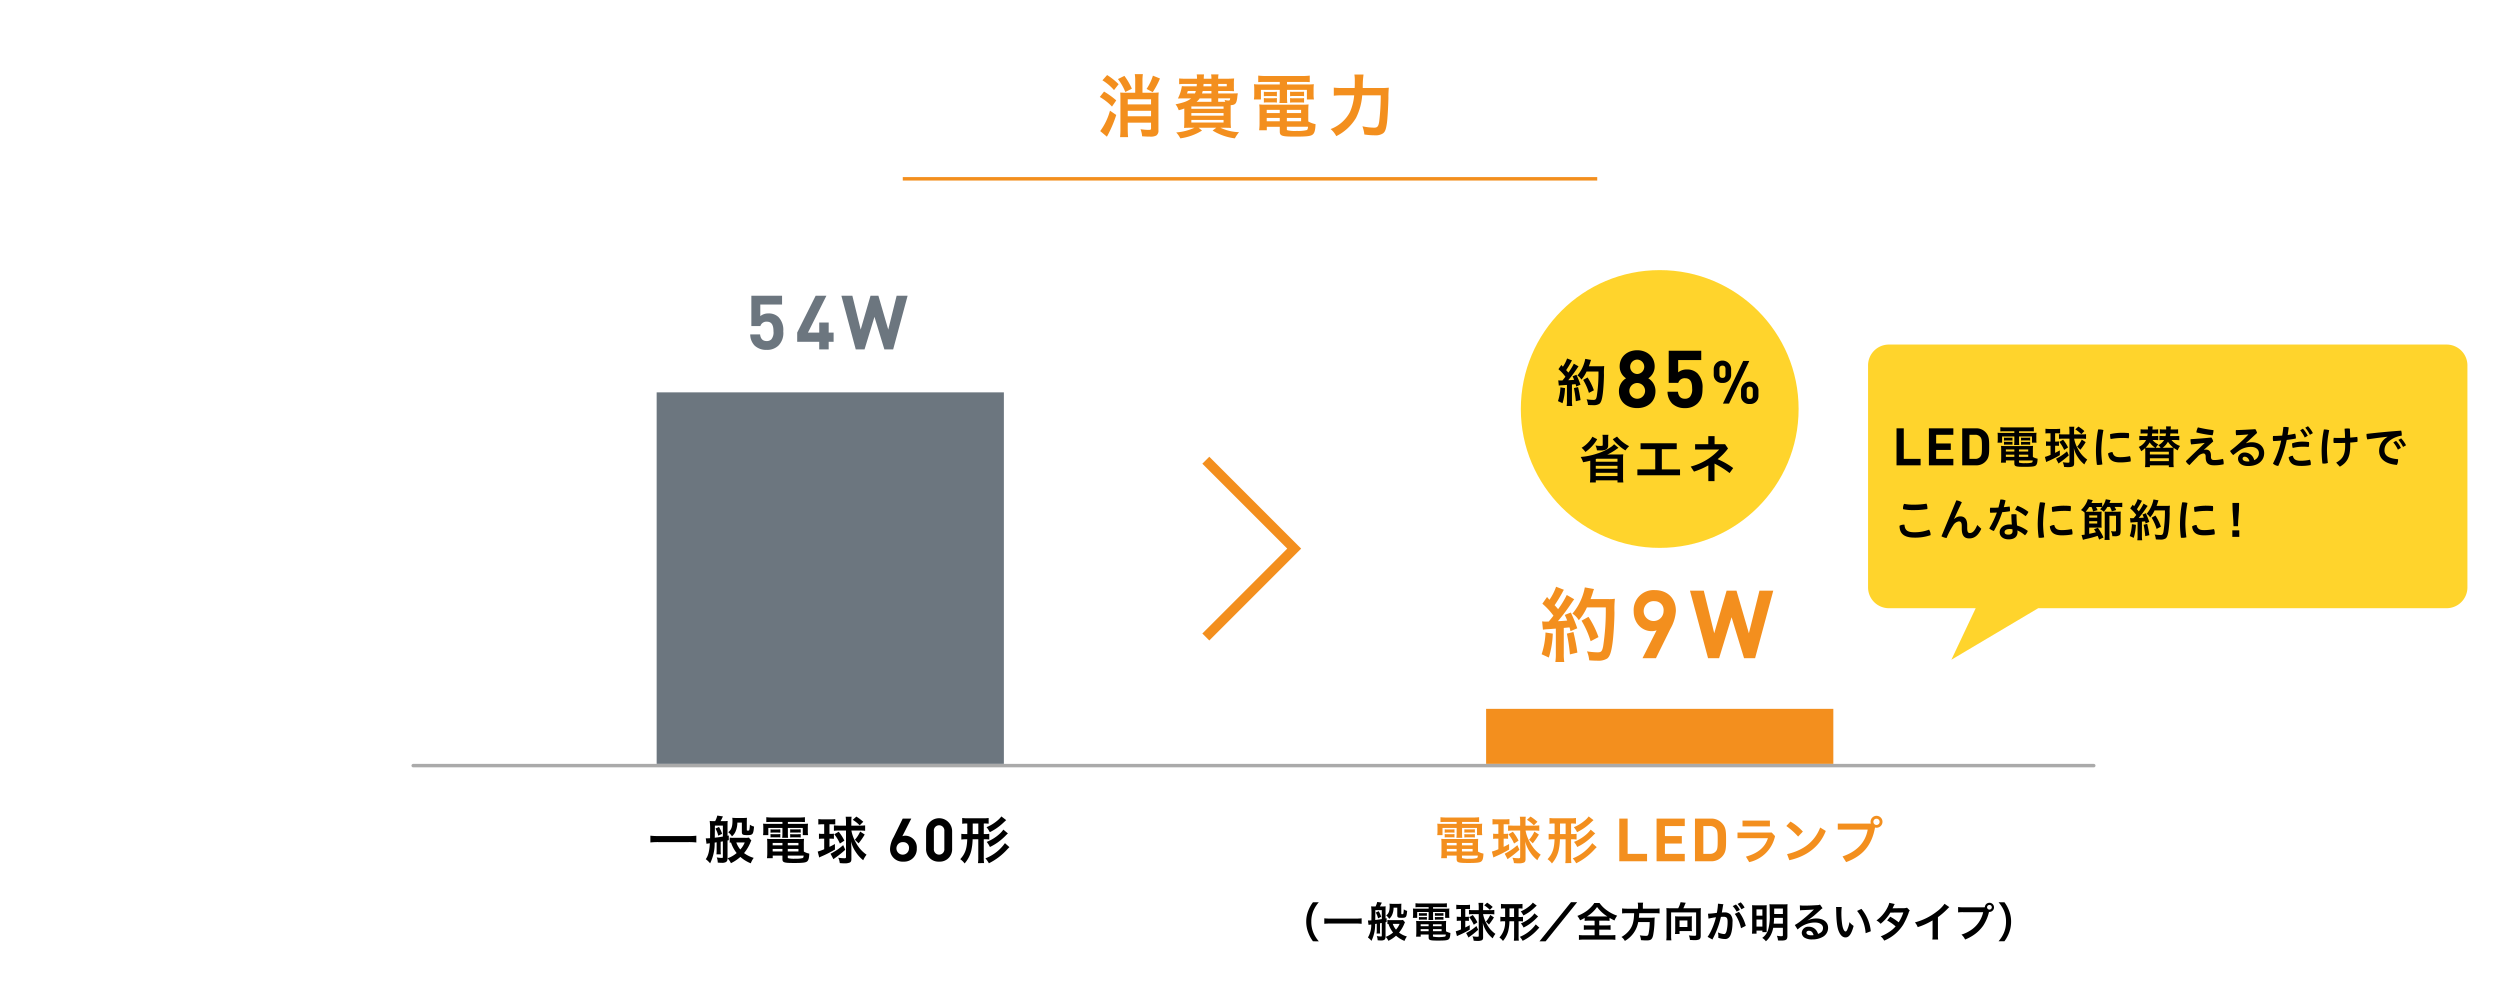 <svg id="line" xmlns="http://www.w3.org/2000/svg" width="720" height="290" viewBox="0 0 720 290"><defs><style>.cls-1{fill:#f38f1e;}.cls-2{fill:#ffd42c;}.cls-3,.cls-6{stroke:#f38f1e;}.cls-3,.cls-5,.cls-6{stroke-miterlimit:10;}.cls-4{fill:#6c767f;}.cls-5,.cls-6{fill:none;}.cls-5{stroke:#aaa;stroke-linecap:round;}.cls-6{stroke-width:2.835px;}</style></defs><title>fig2</title><path class="cls-1" d="M317.965,26.371a23.175,23.175,0,0,1,3.515,2.54l-1.225,1.78a15.683,15.683,0,0,0-3.515-2.761Zm3.515,6.74a34.824,34.824,0,0,1-2.691,6.26l-1.928-1.62a17.631,17.631,0,0,0,2.812-5.88Zm-2.631-11.5a18.532,18.532,0,0,1,3.313,2.64l-1.325,1.7a14.493,14.493,0,0,0-3.334-2.82Zm4.98.239a18.543,18.543,0,0,1,2.149,3.7l-1.888.94a14.826,14.826,0,0,0-2.129-3.72Zm3.113,1.44a13.054,13.054,0,0,0-.121-1.94h2.33a12.918,12.918,0,0,0-.12,1.921v3.439h2.831a13.876,13.876,0,0,0,1.848-.08,17.257,17.257,0,0,0-.08,2.021v8.84a1.674,1.674,0,0,1-.622,1.54,3.433,3.433,0,0,1-1.808.319c-.623,0-1.245-.02-2.27-.1a7.4,7.4,0,0,0-.462-2.04,17.968,17.968,0,0,0,2.289.2c.623,0,.743-.08.743-.44v-1.64h-6.708v1.86c0,.9.04,1.739.1,2.3h-2.31a22.156,22.156,0,0,0,.1-2.28v-8.7q0-1.289-.061-1.859c.442.04.924.06,1.828.06h2.49Zm4.559,5.3h-6.708v1.48H331.5Zm-6.708,4.9H331.5v-1.58h-6.708Zm9.278-10.88a22.634,22.634,0,0,1-2.088,3.939l-1.768-.939a14.643,14.643,0,0,0,1.827-3.82Z"/><path class="cls-1" d="M354.815,26.912c.863,0,1.226-.02,1.688-.04a13.064,13.064,0,0,0-.182,1.3c-.221,1.682-.562,2.041-1.888,2.12v4.48a19.26,19.26,0,0,0,.081,2.079c-.422-.04-1.286-.06-2.089-.06h-.944a13.5,13.5,0,0,0,5.362,1.279,10.261,10.261,0,0,0-1.205,1.78,15.887,15.887,0,0,1-6.406-2.26l1.064-.8h-5.1l.984.819a15.928,15.928,0,0,1-6.246,2.24,7.047,7.047,0,0,0-1.185-1.7,15.682,15.682,0,0,0,5.262-1.359h-.924c-.844,0-1.646.02-2.089.06.04-.359.08-1.118.08-1.959V31.252c-.542.2-.8.28-1.586.5l-.161-.34a4.428,4.428,0,0,0-.783-1.361c2.511-.539,3.454-.9,4.519-1.721h-2.188c-.422,0-1.085.02-1.647.04a11.678,11.678,0,0,0,1.146-3.558,16.512,16.512,0,0,0,1.667.06h2.591c.04-.481.04-.481.06-.7H341.48a14.384,14.384,0,0,0-1.888.08V22.593a15.205,15.205,0,0,0,1.888.079h3.253a7.361,7.361,0,0,0-.08-1.239h2.108a10.175,10.175,0,0,0-.08,1.239h2.209a5.265,5.265,0,0,0-.1-1.239h2.149a5.53,5.53,0,0,0-.1,1.239h2.671c.643,0,1.467-.04,1.929-.079a9.252,9.252,0,0,0-.081,1.5v.8a8.8,8.8,0,0,0,.061,1.378c-.643-.041-1.225-.061-1.928-.061h-2.651v.7Zm-12.732-.7a4.615,4.615,0,0,1-.241.7h2.31a4.252,4.252,0,0,0,.241-.7Zm1.024,5.122h9.278V30.67h-9.278Zm0,1.98h9.278v-.743h-9.278Zm0,1.979h9.278V34.55h-9.278Zm5.783-6.962h-3.374a4.54,4.54,0,0,1-.9.982h4.277Zm-2.51-2.12c-.081.3-.1.4-.2.7h2.711v-.7Zm.24-2.04c0,.281-.02.381-.04.7h2.31v-.7Zm4.218.7h2.471v-.7h-2.471Zm2.028,4.44a4.682,4.682,0,0,0-.2-.542,4.277,4.277,0,0,0,1.084.181c.4,0,.482-.08.542-.621h-3.454v.982h2.028Z"/><path class="cls-1" d="M364.415,23.59c-.843,0-1.386.021-2.048.061V21.772a19.2,19.2,0,0,0,2.229.12H375a17.654,17.654,0,0,0,2.209-.12V23.65c-.643-.04-1.124-.061-2.008-.061h-4.539v.742h5.3a22.006,22.006,0,0,0,2.431-.08,11.577,11.577,0,0,0-.081,1.618v1.241a8.762,8.762,0,0,0,.1,1.54h-2.028V25.89h-5.724v1.921a14.484,14.484,0,0,0,.08,1.86h-2.27a12.066,12.066,0,0,0,.1-1.86V25.89H363.15v2.762h-2.028a9.051,9.051,0,0,0,.1-1.54V25.87a12.166,12.166,0,0,0-.08-1.618,22.006,22.006,0,0,0,2.431.08h5V23.59Zm12.371,11.383a6.444,6.444,0,0,0,2.089.778c-.06,1.72-.281,2.54-.8,2.98-.562.479-1.687.619-5.062.619-3.855,0-4.438-.2-4.438-1.5V36.51h-3.735v1h-2.209a14.844,14.844,0,0,0,.12-1.939V31.95a17.439,17.439,0,0,0-.08-1.878,15.66,15.66,0,0,0,1.868.08h10.383a16.52,16.52,0,0,0,1.948-.08,15.564,15.564,0,0,0-.081,1.9Zm-12.793-8.561a4.673,4.673,0,0,0,1.024.061h1.747a6.244,6.244,0,0,0,.984-.061V27.73a6.608,6.608,0,0,0-.984-.061h-1.747a7.208,7.208,0,0,0-1.024.061Zm0,1.82a4.748,4.748,0,0,0,1.024.06h1.747a6.256,6.256,0,0,0,.984-.06V29.55a6.089,6.089,0,0,0-.984-.06h-1.747a7.236,7.236,0,0,0-1.024.06Zm.824,3.417v.923h3.755v-.923Zm0,2.32v.963h3.755V33.97Zm5.8-1.4h4.1v-.923h-4.1Zm0,2.36h4.1V33.97h-4.1Zm0,2.278a.3.3,0,0,0,.141.3,9.6,9.6,0,0,0,2.771.2,10.026,10.026,0,0,0,2.791-.24c.262-.12.322-.3.4-.961h-6.105Zm.924-10.8a6.88,6.88,0,0,0,1.024.04h2.008c.462,0,.743-.02,1-.04v1.3a4.765,4.765,0,0,0-1-.061h-2.008a7.009,7.009,0,0,0-1.024.061Zm0,1.84a4.574,4.574,0,0,0,1.024.061h2.008a6.365,6.365,0,0,0,1-.061v1.317a6.328,6.328,0,0,0-1-.06h-2.008a7.376,7.376,0,0,0-1.024.06Z"/><path class="cls-1" d="M397.456,25.351a21.176,21.176,0,0,0,2.53-.1,26,26,0,0,0-.12,2.98c-.061,2.68-.261,6-.441,7.279-.262,1.8-.543,2.5-1.146,2.92a3.872,3.872,0,0,1-2.35.54,19.458,19.458,0,0,1-2.992-.239,9.9,9.9,0,0,0-.562-2.36,17.079,17.079,0,0,0,3.374.4c.924,0,1.226-.36,1.446-1.66a63.662,63.662,0,0,0,.462-7.66h-5.343a17.306,17.306,0,0,1-1.787,6.52,13.718,13.718,0,0,1-5.684,5.24,6.47,6.47,0,0,0-1.627-2.04,10.4,10.4,0,0,0,5.563-4.88A15.2,15.2,0,0,0,390,27.451h-3.414a20.791,20.791,0,0,0-2.45.12v-2.34a20.4,20.4,0,0,0,2.491.119h3.514c.041-.779.041-.979.041-2a9.884,9.884,0,0,0-.121-1.88H392.7a24.228,24.228,0,0,0-.221,3.88Z"/><path class="cls-2" d="M704.617,175.165H587L562,190l7-14.835H544a6,6,0,0,1-6-6V105.232a6,6,0,0,1,6-6H704.617a6,6,0,0,1,6,6v63.934A6,6,0,0,1,704.617,175.165Z"/><path d="M546.2,134.012V123.365h2.086v8.792h4.849v1.854Z"/><path d="M555.522,134.012V123.364h7.041v1.854h-4.954v2.5h4.219v1.854h-4.219v2.581h4.954v1.854Z"/><path d="M572.207,132.457a3.639,3.639,0,0,1-3.229,1.555h-3.86V123.364h3.86a3.638,3.638,0,0,1,3.229,1.556c.661.912.676,2,.676,3.768S572.867,131.544,572.207,132.457Zm-1.847-6.58a1.87,1.87,0,0,0-1.563-.658H567.2v6.938H568.8a1.869,1.869,0,0,0,1.563-.657c.391-.465.436-1.137.436-2.812S570.75,126.34,570.36,125.877Z"/><path d="M577.428,124.2c-.548,0-.9.014-1.332.039v-1.221a12.325,12.325,0,0,0,1.449.078h6.762a11.354,11.354,0,0,0,1.436-.078v1.221c-.418-.025-.731-.039-1.306-.039h-2.95v.482h3.446a14.14,14.14,0,0,0,1.58-.052,7.58,7.58,0,0,0-.052,1.052v.807a5.687,5.687,0,0,0,.065,1h-1.318v-1.795h-3.721v1.248a9.341,9.341,0,0,0,.052,1.209h-1.475a7.9,7.9,0,0,0,.065-1.209v-1.248h-3.525v1.795h-1.318a5.872,5.872,0,0,0,.065-1v-.807a7.958,7.958,0,0,0-.052-1.052,14.146,14.146,0,0,0,1.58.052h3.25V124.2Zm8.041,7.4a4.191,4.191,0,0,0,1.358.507c-.039,1.118-.183,1.651-.522,1.937-.365.313-1.1.4-3.29.4-2.506,0-2.885-.13-2.885-.975v-.872H577.7v.65h-1.436a9.616,9.616,0,0,0,.079-1.26v-2.354a11.411,11.411,0,0,0-.052-1.222,10.108,10.108,0,0,0,1.214.052h6.749a10.666,10.666,0,0,0,1.266-.052,10.2,10.2,0,0,0-.052,1.234Zm-8.315-5.563a3.061,3.061,0,0,0,.666.039h1.136a4.023,4.023,0,0,0,.64-.039v.856a4.386,4.386,0,0,0-.64-.039H577.82a4.791,4.791,0,0,0-.666.039Zm0,1.183a3.061,3.061,0,0,0,.666.039h1.136a4.023,4.023,0,0,0,.64-.039v.857a3.916,3.916,0,0,0-.64-.039H577.82a4.644,4.644,0,0,0-.666.039Zm.535,2.222v.6h2.441v-.6Zm0,1.509v.625h2.441v-.625Zm3.773-.909h2.663v-.6h-2.663Zm0,1.534h2.663v-.625h-2.663Zm0,1.48a.193.193,0,0,0,.091.2,6.211,6.211,0,0,0,1.8.131,6.544,6.544,0,0,0,1.814-.156c.17-.078.209-.2.261-.625h-3.968Zm.6-7.019a4.41,4.41,0,0,0,.666.026h1.306c.3,0,.483-.014.652-.026v.844a3.115,3.115,0,0,0-.652-.039h-1.306a4.512,4.512,0,0,0-.666.039Zm0,1.2a2.992,2.992,0,0,0,.666.039h1.306a4.209,4.209,0,0,0,.652-.039v.856a3.978,3.978,0,0,0-.652-.039h-1.306a4.632,4.632,0,0,0-.666.039Z"/><path d="M590.191,124.781a8.671,8.671,0,0,0-1.1.053v-1.353a9.515,9.515,0,0,0,1.162.065h1.932a9.221,9.221,0,0,0,1.136-.065v1.353a8.248,8.248,0,0,0-1.031-.053h-.418v2.393h.287a4.928,4.928,0,0,0,.823-.053v1.287c-.287-.025-.522-.039-.823-.039h-.287v2.055c.614-.3.771-.391,1.358-.715l.013,1.377a27.474,27.474,0,0,1-3.407,1.729,4.731,4.731,0,0,0-.522.261l-.378-1.482a13.213,13.213,0,0,0,1.619-.585v-2.64h-.431a5.835,5.835,0,0,0-.875.053v-1.3a5.977,5.977,0,0,0,.9.053h.4v-2.393Zm5.626,6.357a25.13,25.13,0,0,1-2.48,2,4.5,4.5,0,0,0-.47.363l-.731-1.377a14.126,14.126,0,0,0,3.159-2.146Zm-1.658-4.8a10.637,10.637,0,0,0-1.175.064v-1.352a11.42,11.42,0,0,0,1.253.064H596v-.936a10.638,10.638,0,0,0-.078-1.287H597.4a10.123,10.123,0,0,0-.065,1.157v1.065h2.193a11.786,11.786,0,0,0,1.253-.064v1.352a10.954,10.954,0,0,0-1.162-.064h-2.271a9.607,9.607,0,0,0,1.227,3.2,8.317,8.317,0,0,0,2.559,2.834,6.478,6.478,0,0,0-.835,1.379,8.3,8.3,0,0,1-1.854-2.055,7.768,7.768,0,0,1-1.188-2.664c.078,1.2.091,1.508.091,2.041v2.379c0,.506-.118.74-.444.9a3.315,3.315,0,0,1-1.279.182c-.3,0-.548-.013-1.175-.064a4.32,4.32,0,0,0-.378-1.34,12.81,12.81,0,0,0,1.488.131c.366,0,.444-.053.444-.3v-6.617Zm.313,3.25a9.582,9.582,0,0,0-1.4-2.314l1.1-.637a10.766,10.766,0,0,1,1.423,2.223Zm4.948-4.551a9.217,9.217,0,0,0-1.736-1.377l.9-.807a12.058,12.058,0,0,1,1.723,1.3Zm-1.2,3.6a7.894,7.894,0,0,0,1.319-2.041l1.135.741a17.5,17.5,0,0,1-1.527,2.2Z"/><path d="M604.6,123.677a4.289,4.289,0,0,1,1.188.169,34.564,34.564,0,0,0-.613,6.175,29.869,29.869,0,0,0,.313,3.718,4.271,4.271,0,0,1-1.148.156c-.157,0-.3-.014-.431-.025a30.4,30.4,0,0,1-.274-3.836,34.313,34.313,0,0,1,.626-6.344A2.921,2.921,0,0,1,604.6,123.677Zm9.046,8.866a2.952,2.952,0,0,1-.026.363,16.113,16.113,0,0,1-3.042.273c-2.246,0-3.264-.819-3.459-2.574a2.5,2.5,0,0,1,1.279-.416c.287,1.209.966,1.482,2.193,1.482a14.222,14.222,0,0,0,2.833-.3A3.014,3.014,0,0,1,613.651,132.543Zm-2.415-7.9a16.9,16.9,0,0,1,1.893.1,2.771,2.771,0,0,1,.052.6,3.724,3.724,0,0,1-.1.884,14.613,14.613,0,0,0-1.814-.091,18.82,18.82,0,0,0-3.394.312,3.521,3.521,0,0,1-.157-1.1,2.675,2.675,0,0,1,.013-.325A15.974,15.974,0,0,1,611.237,124.639Z"/><path d="M625.383,126.718a5.348,5.348,0,0,0,2.48,1.718,3.975,3.975,0,0,0-.666,1.273,7.926,7.926,0,0,1-1.187-.74,12.363,12.363,0,0,0-.052,1.338V133.1a9.4,9.4,0,0,0,.078,1.43h-1.41v-.521H619.17v.521h-1.41a10,10,0,0,0,.079-1.43v-2.795c0-.469-.013-.923-.04-1.248a7.721,7.721,0,0,1-1.148.9,3.924,3.924,0,0,0-.705-1.234,4.381,4.381,0,0,0,2.128-2h-.679a8.312,8.312,0,0,0-1.279.065v-1.26a11.127,11.127,0,0,0,1.305.052h1.005c.052-.312.078-.442.1-.742h-.94a7.362,7.362,0,0,0-1.1.052v-1.26a8.6,8.6,0,0,0,1.162.065h.953v-.117a3.616,3.616,0,0,0-.039-.78h1.41c-.013.117-.039.416-.065.9h.5a7.842,7.842,0,0,0,1.149-.065v1.26a7.736,7.736,0,0,0-1.083-.052h-.653c-.039.442-.052.481-.091.742h.705a9.8,9.8,0,0,0,1.136-.052v1.246a7.828,7.828,0,0,0-1.1-.052h-.535a4.8,4.8,0,0,0,1.671,1.262,3.77,3.77,0,0,0-.731.976h1.384a3.112,3.112,0,0,0-.679-.741,4.093,4.093,0,0,0,1.684-1.5h-.261a7.608,7.608,0,0,0-1.083.052v-1.246a9.9,9.9,0,0,0,1.148.052h.6a5.415,5.415,0,0,0,.13-.742h-.666a7.828,7.828,0,0,0-1.1.052v-1.26a9.583,9.583,0,0,0,1.2.065h.626a4.534,4.534,0,0,0-.052-.9h1.423c-.026.156-.052.494-.078.9h.979a7.281,7.281,0,0,0,1.162-.065v1.26a6.743,6.743,0,0,0-1.07-.052H625.07a5.671,5.671,0,0,1-.1.742h1.462a9.348,9.348,0,0,0,1.2-.052v1.26a10.778,10.778,0,0,0-1.267-.065Zm-4.66,2.237a5.369,5.369,0,0,1-1.619-1.535,6.334,6.334,0,0,1-1.175,1.51c.313.013.679.025,1.2.025Zm-1.553,1.924h5.457V130.1H619.17Zm0,1.924h5.457v-.82H619.17Zm5.5-3.848c.587,0,.94-.013,1.279-.039a6.649,6.649,0,0,1-1.58-1.7,5.249,5.249,0,0,1-1.527,1.743Z"/><path d="M634.921,127.551c-1.4.2-2.52.324-3.877.441a4.256,4.256,0,0,1-.17-1.2,2.47,2.47,0,0,1,.013-.312c1.958-.1,3.995-.273,5.979-.48a3.08,3.08,0,0,1,.535,1.144c-.927.832-1.789,1.586-2.663,2.405l.039.039a1.484,1.484,0,0,1,.522-.1c.966,0,1.449.6,1.449,1.7v.208c0,.924.274,1.092.992,1.092a9.838,9.838,0,0,0,2.467-.338,3.678,3.678,0,0,1,.208,1.274,2.166,2.166,0,0,1-.013.286,11.117,11.117,0,0,1-2.768.3c-1.814,0-2.4-.832-2.4-2.327v-.194c0-.664-.261-.9-.692-.9a2.88,2.88,0,0,0-1.736,1.065c-.731.729-1.541,1.547-2.219,2.3a2.642,2.642,0,0,1-1.07-1.131l5.417-5.226Zm2.572-3.666a4.872,4.872,0,0,1-.274,1.482,32.979,32.979,0,0,1-4.673-.832,4.58,4.58,0,0,1,.457-1.457A37.018,37.018,0,0,0,637.493,123.885Z"/><path d="M646.872,127.654a4.782,4.782,0,0,1,1.671-.285c2.141,0,3.538,1.273,3.538,3.119,0,2.119-1.671,3.731-4.621,3.731-1.893,0-2.911-.923-2.911-2.146a1.819,1.819,0,0,1,1.906-1.742,2.767,2.767,0,0,1,2.754,2.185,2.14,2.14,0,0,0,1.357-2.041c0-.976-.835-1.769-2.258-1.769a5.973,5.973,0,0,0-3.629,1.209c-.457.338-1.005.742-1.514,1.145a4.47,4.47,0,0,1-.914-1.184,44.118,44.118,0,0,0,5.261-4.719l-.013-.039c-1.135.1-2.167.17-3.5.222a5.116,5.116,0,0,1-.092-.976c0-.168.013-.338.026-.494,1.658-.039,3.563-.143,5.613-.272a3.22,3.22,0,0,1,.483,1.092l-3.185,2.925Zm-.392,3.887a.556.556,0,0,0-.613.56c0,.442.522.806,1.475.806a2.519,2.519,0,0,0,.5-.039C647.616,132,647.081,131.541,646.48,131.541Z"/><path d="M657.608,122.975c.144-.014.287-.025.444-.025a4.518,4.518,0,0,1,1.11.143q-.137,1.093-.313,2.184c.77-.1,1.5-.234,2.141-.377a3.1,3.1,0,0,1,.222,1.105,2.2,2.2,0,0,1-.026.3c-.8.156-1.7.285-2.611.4a32.572,32.572,0,0,1-2.441,7.488,2.619,2.619,0,0,1-1.527-.689,26.037,26.037,0,0,0,2.376-6.629c-.81.078-1.593.129-2.3.156a2.843,2.843,0,0,1-.1-.807,3.994,3.994,0,0,1,.052-.663c.757,0,1.684-.039,2.637-.116C657.413,124.639,657.53,123.807,657.608,122.975Zm7.9,10.582a3.348,3.348,0,0,1-.026.363,12.736,12.736,0,0,1-2.819.261c-2.232,0-3.211-.7-3.538-2.444a1.973,1.973,0,0,1,1.214-.468c.235.949.731,1.431,2.3,1.431a12.018,12.018,0,0,0,2.624-.3A2.412,2.412,0,0,1,665.506,133.557Zm-2.48-6.37a13.867,13.867,0,0,1,1.945.13,2.2,2.2,0,0,1,.052.52,3.166,3.166,0,0,1-.131.91,12.615,12.615,0,0,0-1.788-.09,11.676,11.676,0,0,0-2.794.363,3.125,3.125,0,0,1-.183-1.079,1.715,1.715,0,0,1,.013-.26A8.849,8.849,0,0,1,663.026,127.187Zm.209-3.718a8.314,8.314,0,0,1,1.4,2.027l-.875.508a9.819,9.819,0,0,0-1.318-2.094Zm1.462-.715a7.843,7.843,0,0,1,1.41,1.988l-.862.481a9.077,9.077,0,0,0-1.345-2.041Z"/><path d="M669.464,123.689a4.36,4.36,0,0,1,1.345.221,28.787,28.787,0,0,0-.64,5.59,29.817,29.817,0,0,0,.261,3.822,3.123,3.123,0,0,1-1.58.156,34.094,34.094,0,0,1-.222-3.952,33.318,33.318,0,0,1,.653-5.837Zm5.94,3.861c-.718.025-1.436.039-2.141.039-.392,0-.77,0-1.149-.014a3.187,3.187,0,0,1-.078-.728,3.573,3.573,0,0,1,.078-.741c.535.014,1.071.026,1.619.026s1.1-.013,1.645-.026c-.026-.884-.065-1.742-.144-2.626a4.671,4.671,0,0,1,.835-.077,4.335,4.335,0,0,1,.692.051c.052.885.078,1.7.091,2.574.692-.052,1.384-.117,2.023-.207a3.281,3.281,0,0,1,.1.832,2.923,2.923,0,0,1-.052.6c-.666.091-1.357.156-2.062.207v.976c0,3.185-.914,4.81-2.989,5.967l-1.058-1.17c1.854-1.014,2.585-2.235,2.585-4.836Z"/><path d="M687.573,125.783c-1.762.194-3.838.467-5.783.767a3.793,3.793,0,0,1-.235-1.326,1.646,1.646,0,0,1,.013-.261c3.068-.363,6.462-.688,9.973-.936a3.473,3.473,0,0,1,.157,1.079,3.249,3.249,0,0,1-.013.364,7.52,7.52,0,0,0-2.637.884c-1.762,1.054-2.311,2.054-2.311,3.341,0,1.43.927,2.3,3.9,2.561a1.161,1.161,0,0,1,.013.209,3.21,3.21,0,0,1-.339,1.43c-3.511-.273-5.13-1.9-5.13-4.068a4.7,4.7,0,0,1,2.4-3.992Zm2.493,1.183a7.825,7.825,0,0,1,1.4,2.04l-.875.494a9.608,9.608,0,0,0-1.319-2.092Zm1.462-.716a8.062,8.062,0,0,1,1.41,1.99l-.862.48a8.548,8.548,0,0,0-1.344-2.028Z"/><path d="M556.006,154.023v.1a13.392,13.392,0,0,1-4.6.716c-3.094,0-4.308-1.183-4.347-3.406a2.28,2.28,0,0,1,1.188-.325,1.507,1.507,0,0,1,.248.014c.1,1.56.81,2.17,2.885,2.17a11.581,11.581,0,0,0,4.19-.754A2.717,2.717,0,0,1,556.006,154.023Zm-4.974-7.111a12.676,12.676,0,0,1-2.95-.272,1.252,1.252,0,0,1-.013-.222,2.89,2.89,0,0,1,.3-1.312,12.3,12.3,0,0,0,2.65.234,20.618,20.618,0,0,0,3.812-.286,3.174,3.174,0,0,1,.261,1.274,1.975,1.975,0,0,1-.013.285A24.438,24.438,0,0,1,551.033,146.912Z"/><path d="M563.422,144.1a4.114,4.114,0,0,1,1.593.56c-.9,1.807-1.723,3.64-2.232,4.783l.052.026a2.486,2.486,0,0,1,1.736-.754c1.227,0,1.984.806,1.984,2.534v.807c0,1.17.274,1.456.731,1.456.705,0,1.371-.416,2.167-2.313l1.162,1.1c-.927,2.015-2.076,2.769-3.459,2.769-1.423,0-2.167-.806-2.167-2.808V151.5c0-.963-.261-1.34-.822-1.34a2.27,2.27,0,0,0-1.645,1.131,20.917,20.917,0,0,0-1.906,3.654,3.826,3.826,0,0,1-1.475-.494Z"/><path d="M576.1,143.871a1.074,1.074,0,0,1,.209-.014,3.269,3.269,0,0,1,1.292.273c-.144.637-.313,1.287-.509,1.937q.862-.078,1.684-.194a3.86,3.86,0,0,1,.1.91c0,.155-.013.312-.026.455-.692.116-1.449.207-2.206.272a29.537,29.537,0,0,1-2.4,5.407,3.147,3.147,0,0,1-1.332-.728,24.854,24.854,0,0,0,2.18-4.575c-.666.039-1.318.051-1.932.051a4.04,4.04,0,0,1-.052-.7,4.467,4.467,0,0,1,.052-.729h.548c.587,0,1.214-.013,1.841-.052A23.028,23.028,0,0,0,576.1,143.871Zm7.9,9.035a2.994,2.994,0,0,1-.81,1.26,9.594,9.594,0,0,0-2.18-1.416,2.934,2.934,0,0,1,.039.455c0,1.416-.953,2.131-2.559,2.131-1.514,0-2.585-.793-2.585-2.08,0-1.065.966-2.209,2.885-2.209.209,0,.417.013.626.025-.078-.832-.13-1.742-.144-2.925a4.486,4.486,0,0,1,.731-.065,4.816,4.816,0,0,1,.757.065,29.441,29.441,0,0,0,.157,3.2A9.958,9.958,0,0,1,584,152.906Zm-5.208-.547c-1.058,0-1.475.416-1.475.885s.3.728,1.162.728c.705,0,1.136-.364,1.136-.976a4.7,4.7,0,0,0-.039-.559A3.646,3.646,0,0,0,578.79,152.359Zm5.391-4.939a3.659,3.659,0,0,1-.822,1.234,13.453,13.453,0,0,0-3-1.832,4.76,4.76,0,0,1,.692-1.171A12.849,12.849,0,0,1,584.181,147.42Z"/><path d="M587.831,144.677a4.289,4.289,0,0,1,1.188.169,34.564,34.564,0,0,0-.613,6.175,29.869,29.869,0,0,0,.313,3.718,4.271,4.271,0,0,1-1.148.156c-.157,0-.3-.014-.431-.025a30.4,30.4,0,0,1-.274-3.836,34.313,34.313,0,0,1,.626-6.344A2.921,2.921,0,0,1,587.831,144.677Zm9.046,8.866a2.952,2.952,0,0,1-.026.363,16.113,16.113,0,0,1-3.042.273c-2.246,0-3.264-.819-3.459-2.574a2.5,2.5,0,0,1,1.279-.416c.287,1.209.966,1.482,2.193,1.482a14.222,14.222,0,0,0,2.833-.3A3.014,3.014,0,0,1,596.877,153.543Zm-2.415-7.9a16.9,16.9,0,0,1,1.893.1,2.771,2.771,0,0,1,.052.6,3.724,3.724,0,0,1-.1.884,14.613,14.613,0,0,0-1.814-.091,18.82,18.82,0,0,0-3.394.312,3.521,3.521,0,0,1-.157-1.1,2.675,2.675,0,0,1,.013-.325A15.974,15.974,0,0,1,594.462,145.639Z"/><path d="M604.549,155.4c-.2-.532-.274-.728-.43-1.079a27.243,27.243,0,0,1-2.938.819,11.386,11.386,0,0,0-1.292.338l-.4-1.4a6.986,6.986,0,0,0,.888-.1v-5.226c0-.625,0-.871-.026-1.131a3.877,3.877,0,0,0-1.031-.729,7.6,7.6,0,0,0,1.305-1.612,5.688,5.688,0,0,0,.665-1.521l1.436.272c-.079.169-.209.442-.392.832h1.842a7.692,7.692,0,0,0,1.252-.077v1.2a6.031,6.031,0,0,0,1.045-2.2l1.383.247c-.222.546-.222.546-.327.819h2.286a10.188,10.188,0,0,0,1.4-.064v1.273a10.449,10.449,0,0,0-1.4-.064H609a4.815,4.815,0,0,1,.458.9l-1.254.377a6.86,6.86,0,0,0-.522-1.273h-.77a8.029,8.029,0,0,1-1.018,1.391,4.771,4.771,0,0,0-1.071-.715,6.893,6.893,0,0,0,.548-.625,8.315,8.315,0,0,0-1.03-.039h-.679a6.631,6.631,0,0,1,.431.91l-1.293.364a5.116,5.116,0,0,0-.444-1.274H601.7a11.313,11.313,0,0,1-1.017,1.353c.222.013.339.013.691.013h2.743a11.528,11.528,0,0,0,1.161-.039c-.026.313-.04.547-.04,1.209V150.8a11.827,11.827,0,0,0,.04,1.183,11.086,11.086,0,0,0-1.122-.039h-2.469v1.795c.889-.17,1.019-.209,1.934-.443a10.006,10.006,0,0,0-.549-.87l1.1-.429a12.923,12.923,0,0,1,1.618,2.808Zm-2.86-6.317H604v-.65h-2.312Zm0,1.689H604v-.663h-2.312Zm9.06,1.989c0,.845-.091,1.2-.378,1.4a2.461,2.461,0,0,1-1.487.273c-.118,0-.3,0-.536-.013a3.425,3.425,0,0,0-.4-1.47,5.689,5.689,0,0,0,.954.1c.5,0,.51-.013.51-.585v-3.926h-1.895v5.8a6.783,6.783,0,0,0,.065,1.17H606.1a7.324,7.324,0,0,0,.065-1.092v-5.979c0-.586-.013-.742-.04-1.093.313.026.7.039,1.083.039h2.129c.587,0,.783-.013,1.447-.052-.026.363-.039.767-.039,1.092Z"/><path d="M615.138,151.138a14.442,14.442,0,0,1-.626,3.771l-1.136-.521a12.214,12.214,0,0,0,.614-3.433Zm-1.684-1.937a3.227,3.227,0,0,0,.548.039c.092,0,.209,0,.5-.014.444-.533.5-.6.744-.923a11.027,11.027,0,0,0-1.749-1.886l.744-1.065a3.6,3.6,0,0,0,.378.442,8.664,8.664,0,0,0,1.044-2.055l1.227.481a5.2,5.2,0,0,0-.261.468,22.323,22.323,0,0,1-1.2,1.963c.222.234.365.4.548.624a13.61,13.61,0,0,0,1.371-2.235l1.175.676c-.118.156-.209.273-.418.585a32.989,32.989,0,0,1-2.154,2.873c.744-.039.8-.039,1.462-.1-.117-.324-.183-.455-.378-.884l.953-.377A21.394,21.394,0,0,1,619,150.293l-1.07.455a4.889,4.889,0,0,0-.157-.6c-.378.039-.679.065-.9.091v4a7.715,7.715,0,0,0,.079,1.365h-1.41a7.715,7.715,0,0,0,.079-1.365v-3.9c-.548.039-.953.077-1.214.091a7.423,7.423,0,0,0-.822.078Zm4.934,1.676a30.878,30.878,0,0,1,.627,3.25l-1.175.287a28.672,28.672,0,0,0-.483-3.276ZM620.517,147a7.926,7.926,0,0,1-1.279,2.015,3.431,3.431,0,0,0-1-1.04,8.584,8.584,0,0,0,1.5-2.535,8.91,8.91,0,0,0,.457-1.6l1.449.26a4.865,4.865,0,0,0-.183.521,11.157,11.157,0,0,1-.366,1.065h2.794a6.889,6.889,0,0,0,1.044-.052,16.147,16.147,0,0,0-.065,2.21c-.013,1.456-.157,3.679-.3,4.731-.2,1.457-.431,2.158-.849,2.483a2.715,2.715,0,0,1-1.632.338c-.339,0-.731-.013-1.2-.052a4.914,4.914,0,0,0-.353-1.417,10.849,10.849,0,0,0,1.671.155c.574,0,.718-.155.875-.948a37.09,37.09,0,0,0,.418-6.136Zm.587,5.33a13.962,13.962,0,0,0-1.436-3.237l1.1-.611a14.312,14.312,0,0,1,1.58,3.2Z"/><path d="M628.8,144.677a4.289,4.289,0,0,1,1.188.169,34.564,34.564,0,0,0-.613,6.175,29.869,29.869,0,0,0,.313,3.718,4.271,4.271,0,0,1-1.148.156c-.157,0-.3-.014-.431-.025a30.4,30.4,0,0,1-.274-3.836,34.313,34.313,0,0,1,.626-6.344A2.921,2.921,0,0,1,628.8,144.677Zm9.046,8.866a2.952,2.952,0,0,1-.026.363,16.113,16.113,0,0,1-3.042.273c-2.246,0-3.264-.819-3.459-2.574a2.5,2.5,0,0,1,1.279-.416c.287,1.209.966,1.482,2.193,1.482a14.222,14.222,0,0,0,2.833-.3A3.014,3.014,0,0,1,637.851,153.543Zm-2.415-7.9a16.9,16.9,0,0,1,1.893.1,2.771,2.771,0,0,1,.052.6,3.724,3.724,0,0,1-.1.884,14.613,14.613,0,0,0-1.814-.091,18.82,18.82,0,0,0-3.394.312,3.521,3.521,0,0,1-.157-1.1,2.675,2.675,0,0,1,.013-.325A15.974,15.974,0,0,1,635.437,145.639Z"/><path d="M644.911,154.621h-2v-1.885h2Zm-1.658-3.08c0-2.028-.3-3.875-.3-6.228v-.468h1.906v.455c0,2.354-.313,4.212-.313,6.24Z"/><path class="cls-1" d="M447.206,182.487a26.369,26.369,0,0,1-1.145,6.886l-2.074-.95a22.336,22.336,0,0,0,1.121-6.268Zm-3.076-3.537a5.851,5.851,0,0,0,1,.071c.167,0,.381,0,.906-.024.811-.973.906-1.092,1.359-1.686a20.13,20.13,0,0,0-3.195-3.442l1.359-1.947a6.472,6.472,0,0,0,.691.808,15.81,15.81,0,0,0,1.907-3.751l2.241.878a9.474,9.474,0,0,0-.477.854,40.934,40.934,0,0,1-2.193,3.586c.405.427.667.735,1,1.14a24.777,24.777,0,0,0,2.5-4.084l2.146,1.234c-.215.285-.381.5-.763,1.068a60.048,60.048,0,0,1-3.934,5.247c1.359-.071,1.454-.071,2.67-.189-.214-.594-.333-.831-.691-1.615l1.74-.688a39.167,39.167,0,0,1,1.859,4.535l-1.955.831a8.759,8.759,0,0,0-.286-1.092c-.691.071-1.24.118-1.645.166v7.313a14.09,14.09,0,0,0,.143,2.493h-2.575a14.137,14.137,0,0,0,.143-2.493v-7.123c-1,.071-1.74.143-2.217.166a13.589,13.589,0,0,0-1.5.143Zm9.012,3.063a56.448,56.448,0,0,1,1.144,5.936l-2.146.522a52.527,52.527,0,0,0-.882-5.983Zm3.886-7.075a14.462,14.462,0,0,1-2.336,3.68,6.288,6.288,0,0,0-1.835-1.9,15.677,15.677,0,0,0,2.742-4.629,16.3,16.3,0,0,0,.834-2.921l2.646.475a8.614,8.614,0,0,0-.333.95,20.243,20.243,0,0,1-.667,1.946h5.1a12.594,12.594,0,0,0,1.907-.095,29.058,29.058,0,0,0-.119,4.036c-.024,2.659-.286,6.72-.548,8.643-.358,2.659-.787,3.941-1.55,4.535a4.956,4.956,0,0,1-2.98.617c-.62,0-1.335-.024-2.193-.1a8.969,8.969,0,0,0-.644-2.588,19.9,19.9,0,0,0,3.052.285c1.049,0,1.311-.285,1.6-1.733a67.707,67.707,0,0,0,.763-11.206Zm1.073,9.734a25.552,25.552,0,0,0-2.622-5.912l2-1.115a26.124,26.124,0,0,1,2.885,5.84Z"/><path class="cls-1" d="M481.045,181.147l-4.137,8.414h-3.869l4.061-8.033a3.887,3.887,0,0,1-1.457.245c-2.632,0-5.144-2.151-5.144-5.756a5.738,5.738,0,0,1,6.078-6.067c3.457,0,6.078,2.159,6.078,6.013A11.889,11.889,0,0,1,481.045,181.147Zm-4.467-8a2.862,2.862,0,1,0,2.528,2.843A2.531,2.531,0,0,0,476.578,173.147Z"/><path class="cls-1" d="M505.467,189.562h-3.181l-3.591-11.8-3.592,11.8h-3.18l-5.209-19.442h3.976L493.7,182.38l3.564-12.261h2.852l3.564,12.261,3.043-12.261H510.7Z"/><circle class="cls-2" cx="478" cy="117.791" r="40"/><path d="M450.724,111.771a16.65,16.65,0,0,1-.723,4.35l-1.311-.6a14.113,14.113,0,0,0,.708-3.961Zm-1.943-2.235a3.633,3.633,0,0,0,.633.045c.105,0,.241,0,.572-.015.512-.615.572-.69.858-1.065a12.689,12.689,0,0,0-2.018-2.175l.858-1.23a4.014,4.014,0,0,0,.437.51,9.949,9.949,0,0,0,1.2-2.369l1.416.555a6.163,6.163,0,0,0-.3.54,25.837,25.837,0,0,1-1.386,2.265c.256.271.422.465.633.721a15.752,15.752,0,0,0,1.582-2.58l1.355.779c-.136.18-.241.315-.482.676a38.033,38.033,0,0,1-2.485,3.314c.858-.045.919-.045,1.687-.119-.136-.375-.211-.525-.437-1.021l1.1-.435a24.656,24.656,0,0,1,1.175,2.864l-1.235.524a5.53,5.53,0,0,0-.181-.689c-.437.045-.783.075-1.04.105v4.619a8.954,8.954,0,0,0,.09,1.576H451.19a8.954,8.954,0,0,0,.09-1.576v-4.5c-.633.045-1.1.09-1.4.105a8.586,8.586,0,0,0-.949.09Zm5.694,1.935a35.753,35.753,0,0,1,.723,3.75l-1.355.33a33.2,33.2,0,0,0-.557-3.779Zm2.455-4.47a9.149,9.149,0,0,1-1.476,2.325,3.958,3.958,0,0,0-1.16-1.2,9.893,9.893,0,0,0,1.732-2.925,10.309,10.309,0,0,0,.527-1.846l1.672.3a5.457,5.457,0,0,0-.211.6,12.843,12.843,0,0,1-.422,1.23h3.224a7.944,7.944,0,0,0,1.2-.061,18.534,18.534,0,0,0-.075,2.551c-.015,1.68-.181,4.244-.346,5.459-.226,1.681-.5,2.49-.979,2.865a3.131,3.131,0,0,1-1.883.391c-.392,0-.844-.016-1.386-.061a5.688,5.688,0,0,0-.407-1.635,12.577,12.577,0,0,0,1.928.18c.663,0,.829-.18,1.009-1.095a42.812,42.812,0,0,0,.482-7.08Zm.678,6.149a16.158,16.158,0,0,0-1.657-3.734l1.265-.705a16.545,16.545,0,0,1,1.823,3.689Z"/><path d="M471.515,117.532c-2.915,0-5.261-1.727-5.261-4.9a4.236,4.236,0,0,1,2.047-3.679,4.071,4.071,0,0,1-1.84-3.408c0-2.9,2.3-4.676,5.054-4.676s5.03,1.773,5.03,4.676a4.07,4.07,0,0,1-1.84,3.408,4.249,4.249,0,0,1,2.07,3.679C476.775,115.806,474.429,117.532,471.515,117.532Zm0-7.223a2.265,2.265,0,1,0,2.271,2.276A2.256,2.256,0,0,0,471.515,110.31Zm0-6.746a2.075,2.075,0,0,0,0,4.149,2.075,2.075,0,0,0,0-4.149Z"/><path d="M488.877,116.2a4.949,4.949,0,0,1-3.621,1.335,5.147,5.147,0,0,1-3.673-1.312,4.99,4.99,0,0,1-1.34-3.405h3c.162,1.288.763,2.023,2.011,2.023a1.942,1.942,0,0,0,1.433-.528,3.382,3.382,0,0,0,.647-2.437c0-1.886-.555-2.943-2.01-2.943a1.908,1.908,0,0,0-1.987,1.334H480.59V101.01h9.368V103.7h-6.643v3.533a3.8,3.8,0,0,1,2.473-.824,4.239,4.239,0,0,1,3.066,1.1,5.662,5.662,0,0,1,1.472,4.362C490.326,113.712,490.073,115,488.877,116.2Z"/><path d="M496.079,110.283a2.314,2.314,0,0,1-2.523-2.363v-1.706a2.511,2.511,0,0,1,5.014,0v1.706A2.3,2.3,0,0,1,496.079,110.283Zm.866-4c0-.672-.312-.982-.866-.982-.571,0-.883.311-.883.982v1.568c0,.672.312.982.883.982.554,0,.866-.311.866-.982Zm1.02,9.957H496.2l5.841-12.283H503.8Zm5.961.106a2.293,2.293,0,0,1-2.507-2.364v-1.705a2.511,2.511,0,0,1,5.014,0v1.705A2.293,2.293,0,0,1,503.926,116.347Zm.882-4c0-.654-.312-.982-.882-.982s-.882.328-.882.977v1.589c0,.657.312.968.882.968s.882-.311.882-.968Z"/><path d="M466.121,128.971c-.346.225-.346.225-.918.631a16.217,16.217,0,0,1-2.3,1.32c.8-.029.8-.029,1.13-.029h2.079c.527,0,.889-.016,1.386-.046a9.138,9.138,0,0,0-.061,1.259v5.341a8.611,8.611,0,0,0,.09,1.5h-1.687v-.615h-6.251v.615H457.9a10.545,10.545,0,0,0,.091-1.484v-4.785c-.693.182-1.235.3-2.064.451a6.42,6.42,0,0,0-.693-1.531,18.8,18.8,0,0,0,4.534-.9,14.833,14.833,0,0,0,4.368-2.086,5.128,5.128,0,0,0,.723-.676Zm-6.13-2.475a11.369,11.369,0,0,1-1.657,2.189,11.6,11.6,0,0,1-1.732,1.486,7.631,7.631,0,0,0-1.1-1.216,7.822,7.822,0,0,0,1.883-1.5,6.843,6.843,0,0,0,1.22-1.681Zm3.239-1.275a4.524,4.524,0,0,0-.076,1.006V128.3a1.236,1.236,0,0,1-.768,1.229,3.356,3.356,0,0,1-1.386.2c-.241,0-.572-.015-1.084-.045a4.021,4.021,0,0,0-.422-1.38,9.219,9.219,0,0,0,1.446.12c.557,0,.647-.045.647-.3v-1.86a6.623,6.623,0,0,0-.075-1.035Zm-3.646,6.99v.766h6.251v-.871H459.9Zm0,2.791h6.251v-.857h-6.251Zm0,2.1h6.251v-.932h-6.251Zm6.131-11.371a9.955,9.955,0,0,0,1.506,1.485,10.141,10.141,0,0,0,1.973,1.275,8.6,8.6,0,0,0-1.069,1.229,11.761,11.761,0,0,1-2.018-1.515,10.383,10.383,0,0,1-1.627-1.71Z"/><path d="M476.713,135.182v-5.82h-4.232v-1.7H482.9v1.7h-4.292v5.82h5.242v1.694H471.562v-1.694Z"/><path d="M493.78,138.557H492v-4.531a21.93,21.93,0,0,1-4.127,1.8l-.949-1.455a16.735,16.735,0,0,0,8.194-4.905h-6.929v-1.545h3.8v-2.31H493.8v2.31h3.013l.858,1.245a16.543,16.543,0,0,1-3,3.075,21.125,21.125,0,0,1,4.489,2.565l-1.039,1.439a25.969,25.969,0,0,0-4.338-2.73Z"/><line class="cls-3" x1="260" y1="51.5" x2="460" y2="51.5"/><path d="M200.547,242.63a19.711,19.711,0,0,0-2.244-.105h-8.736a20.536,20.536,0,0,0-2.259.105v-1.95a18.787,18.787,0,0,0,2.259.105H198.3a17.4,17.4,0,0,0,2.244-.105Z"/><path d="M203.263,241.43c.241.015.241.015.286.015q.135,0,.949-.045c.015-.824.015-1.484.015-2a19.588,19.588,0,0,0-.12-2.97,8.3,8.3,0,0,0,1.084.061h.482a6,6,0,0,0,.618-1.605l1.626.24c-.226.51-.5,1.035-.678,1.365h.874a8.417,8.417,0,0,0,1.175-.061,8.838,8.838,0,0,0-.045.93v3.346a3.66,3.66,0,0,1,.361-.075v1.335l-.361.09v5.04c0,.66-.105.93-.452,1.17a2.3,2.3,0,0,1-1.19.226c-.316,0-.557-.016-1.175-.061a4.328,4.328,0,0,0-.286-1.5,8.419,8.419,0,0,0,1.461.15c.256,0,.3-.045.3-.3v-4.471c-.392.075-.6.105-.632.105v2.295a9.643,9.643,0,0,0,.06,1.335h-1.28a9.7,9.7,0,0,0,.06-1.335v-2.13l-.572.09a12.86,12.86,0,0,1-1.311,5.97,7.491,7.491,0,0,0-1.25-1.2c.708-.989,1.04-2.25,1.175-4.574a8.608,8.608,0,0,0-.964.149Zm2.621-2.67c-.015,1.215-.015,1.215-.03,2.5.738-.075,1.687-.21,2.334-.33V237.77h-2.3Zm1.2-.6a10.587,10.587,0,0,1,.889,1.979l-1.114.555a7.259,7.259,0,0,0-.813-2.069Zm9.309,3.915a2.717,2.717,0,0,0-.271.555,11.827,11.827,0,0,1-1.837,3.06,8.584,8.584,0,0,0,2.786,1.38,6.179,6.179,0,0,0-.843,1.561,9.716,9.716,0,0,1-3-1.845,11.568,11.568,0,0,1-2.726,1.814,4.668,4.668,0,0,0-.964-1.41,8.257,8.257,0,0,0,2.621-1.515,9.638,9.638,0,0,1-1.626-3.03,3.541,3.541,0,0,0-.377.045v-1.455a5.863,5.863,0,0,0,1.04.061h3.449a3.838,3.838,0,0,0,1.024-.075Zm-4.037-5.16a6.434,6.434,0,0,1-.5,2.52,3.807,3.807,0,0,1-1.054,1.44,3.954,3.954,0,0,0-1.084-1.2c.889-.646,1.235-1.561,1.235-3.285a4.638,4.638,0,0,0-.06-.87,11.2,11.2,0,0,0,1.205.061h1.762a10.2,10.2,0,0,0,1.265-.061c-.03.375-.045.705-.045,1.245v2.19c0,.225.045.255.3.255.316,0,.392-.045.437-.226a8.886,8.886,0,0,0,.151-1.47,3.593,3.593,0,0,0,1.2.54c-.21,2.25-.361,2.46-1.913,2.46-1.371,0-1.6-.135-1.6-.96v-2.64Zm-.3,5.715a6.785,6.785,0,0,0,1.145,2.024,6.46,6.46,0,0,0,1.28-2.024Z"/><path d="M222.227,236.719c-.633,0-1.04.015-1.537.045v-1.408a14.3,14.3,0,0,0,1.672.09h7.8a13.16,13.16,0,0,0,1.657-.09v1.408c-.482-.03-.844-.045-1.506-.045h-3.4v.557h3.976a16.668,16.668,0,0,0,1.823-.06,8.685,8.685,0,0,0-.06,1.213v.931a6.543,6.543,0,0,0,.075,1.156H231.2v-2.072h-4.292v1.44a10.735,10.735,0,0,0,.06,1.4h-1.7a9.145,9.145,0,0,0,.075-1.4v-1.44h-4.067v2.072h-1.521a6.8,6.8,0,0,0,.075-1.156v-.931a9.186,9.186,0,0,0-.06-1.213,16.651,16.651,0,0,0,1.822.06h3.75v-.557Zm9.278,8.537a4.845,4.845,0,0,0,1.566.584c-.045,1.29-.211,1.905-.6,2.235-.421.359-1.265.465-3.8.465-2.892,0-3.329-.15-3.329-1.125v-1.006h-2.8v.75h-1.657a11.037,11.037,0,0,0,.09-1.454v-2.716a13.093,13.093,0,0,0-.06-1.409,11.467,11.467,0,0,0,1.4.061H230.1a12.1,12.1,0,0,0,1.461-.061A11.817,11.817,0,0,0,231.5,243Zm-9.595-6.42a3.54,3.54,0,0,0,.768.045h1.311a4.787,4.787,0,0,0,.738-.045v.988a4.932,4.932,0,0,0-.738-.045h-1.311a5.38,5.38,0,0,0-.768.045Zm0,1.364a3.466,3.466,0,0,0,.768.046h1.311a4.641,4.641,0,0,0,.738-.046v.988a4.652,4.652,0,0,0-.738-.045h-1.311a5.523,5.523,0,0,0-.768.045Zm.618,2.563v.692h2.816v-.692Zm0,1.74v.722h2.816V244.5Zm4.353-1.048h3.073v-.692h-3.073Zm0,1.77h3.073V244.5h-3.073Zm0,1.709a.222.222,0,0,0,.105.225,7.2,7.2,0,0,0,2.079.15,7.576,7.576,0,0,0,2.094-.18c.2-.091.241-.226.3-.721h-4.579Zm.693-8.1a5.286,5.286,0,0,0,.768.029h1.506c.346,0,.557-.015.753-.029v.973a3.605,3.605,0,0,0-.753-.045h-1.506a5.376,5.376,0,0,0-.768.045Zm0,1.38a3.466,3.466,0,0,0,.768.045h1.506a4.743,4.743,0,0,0,.753-.045v.988a4.615,4.615,0,0,0-.753-.045h-1.506a5.375,5.375,0,0,0-.768.045Z"/><path d="M236.943,237.395a10.055,10.055,0,0,0-1.266.061v-1.561a11.02,11.02,0,0,0,1.341.075h2.229a10.672,10.672,0,0,0,1.311-.075v1.561a9.549,9.549,0,0,0-1.19-.061h-.482v2.76h.332a5.71,5.71,0,0,0,.949-.06v1.485c-.332-.03-.6-.045-.949-.045h-.332V243.9c.708-.345.889-.449,1.566-.824l.015,1.59a31.82,31.82,0,0,1-3.931,2,5.447,5.447,0,0,0-.6.3l-.437-1.71a15.163,15.163,0,0,0,1.868-.675v-3.045h-.5a6.762,6.762,0,0,0-1.009.06v-1.5a6.937,6.937,0,0,0,1.039.06h.467v-2.76Zm6.492,7.335a29,29,0,0,1-2.862,2.311,5.266,5.266,0,0,0-.542.42l-.843-1.59a16.314,16.314,0,0,0,3.645-2.476Zm-1.913-5.535a12.309,12.309,0,0,0-1.355.075v-1.56a13.2,13.2,0,0,0,1.446.075h2.034v-1.08a12.324,12.324,0,0,0-.09-1.485h1.7a11.586,11.586,0,0,0-.076,1.335v1.23h2.531a13.631,13.631,0,0,0,1.446-.075v1.56a12.684,12.684,0,0,0-1.34-.075H245.2a11.087,11.087,0,0,0,1.416,3.69,9.6,9.6,0,0,0,2.952,3.27,7.452,7.452,0,0,0-.964,1.591,9.579,9.579,0,0,1-2.139-2.37,8.974,8.974,0,0,1-1.371-3.075c.09,1.38.105,1.74.105,2.354V247.4c0,.585-.135.855-.512,1.035a3.832,3.832,0,0,1-1.476.21c-.346,0-.632-.015-1.355-.075a4.978,4.978,0,0,0-.437-1.545,14.834,14.834,0,0,0,1.717.15c.422,0,.512-.061.512-.345v-7.636Zm.362,3.75a11.082,11.082,0,0,0-1.612-2.67l1.265-.734a12.4,12.4,0,0,1,1.642,2.564Zm5.708-5.25a10.614,10.614,0,0,0-2-1.59l1.04-.93a13.908,13.908,0,0,1,1.988,1.5Zm-1.386,4.155a9.118,9.118,0,0,0,1.521-2.354l1.31.854a20.226,20.226,0,0,1-1.762,2.535Z"/><path d="M260.188,248.15a3.59,3.59,0,0,1-3.847-3.8,7.548,7.548,0,0,1,1.035-3.275l2.6-5.315h2.47l-2.575,5.075a2.476,2.476,0,0,1,.925-.155,3.364,3.364,0,0,1,3.237,3.637A3.627,3.627,0,0,1,260.188,248.15Zm0-5.611a1.807,1.807,0,1,0,1.6,1.8A1.6,1.6,0,0,0,260.188,242.539Z"/><path d="M270.471,248.15a3.547,3.547,0,0,1-3.758-3.659v-5.178a3.751,3.751,0,0,1,7.5,0v5.178A3.534,3.534,0,0,1,270.471,248.15Zm1.5-8.8a1.515,1.515,0,1,0-3.014,0v5.126a1.514,1.514,0,1,0,3.014,0Z"/><path d="M278.41,237.17a7.31,7.31,0,0,0-1.3.075V235.58a11.936,11.936,0,0,0,1.521.09h4.579a11.281,11.281,0,0,0,1.521-.09v1.649a9,9,0,0,0-1.3-.06h-.105v3.045h.271a7.191,7.191,0,0,0,1.311-.075v1.65a7.589,7.589,0,0,0-1.326-.075h-.256v5.145a10.062,10.062,0,0,0,.09,1.7l-1.762.03a10.5,10.5,0,0,0,.09-1.7v-5.175h-1.627a16.59,16.59,0,0,1-.406,3.345,8.759,8.759,0,0,1-1.9,3.615,5.489,5.489,0,0,0-1.265-1.23c1.416-1.545,1.928-3,2.018-5.729h-.361a8.449,8.449,0,0,0-1.341.075v-1.65a8.11,8.11,0,0,0,1.341.075h.376V237.17Zm1.732,3.045h1.612V237.17h-1.612Zm10.574,3.765c-.3.285-.346.33-.6.6a17.738,17.738,0,0,1-5.317,4.05,7.433,7.433,0,0,0-.994-1.425,12.422,12.422,0,0,0,5.619-4.38Zm-.934-7.785c-.151.136-.316.285-1.175,1.08a15.384,15.384,0,0,1-3.555,2.4,6.435,6.435,0,0,0-.934-1.44,11.66,11.66,0,0,0,3.013-1.814,6.8,6.8,0,0,0,1.265-1.29Zm.5,3.841a7.049,7.049,0,0,0-.633.6,17.293,17.293,0,0,1-2.41,2.055,15.728,15.728,0,0,1-2.139,1.245,7.091,7.091,0,0,0-.934-1.47,12.034,12.034,0,0,0,3.615-2.22,7.654,7.654,0,0,0,1.19-1.32Z"/><path class="cls-1" d="M416.39,236.719c-.633,0-1.039.015-1.536.045v-1.408a14.293,14.293,0,0,0,1.672.09h7.8a13.158,13.158,0,0,0,1.656-.09v1.408c-.481-.03-.844-.045-1.506-.045h-3.4v.557h3.977a16.663,16.663,0,0,0,1.822-.06,8.774,8.774,0,0,0-.06,1.213v.931a6.543,6.543,0,0,0,.075,1.156h-1.521v-2.072h-4.293v1.44a10.628,10.628,0,0,0,.061,1.4h-1.7a9.208,9.208,0,0,0,.075-1.4v-1.44H415.44v2.072H413.92a6.847,6.847,0,0,0,.075-1.156v-.931a9.176,9.176,0,0,0-.061-1.213,16.663,16.663,0,0,0,1.822.06h3.751v-.557Zm9.278,8.537a4.845,4.845,0,0,0,1.566.584c-.045,1.29-.211,1.905-.6,2.235-.421.359-1.265.465-3.795.465-2.893,0-3.329-.15-3.329-1.125v-1.006h-2.8v.75h-1.657a11.034,11.034,0,0,0,.091-1.454v-2.716a12.958,12.958,0,0,0-.061-1.409,11.476,11.476,0,0,0,1.4.061h7.787a12.1,12.1,0,0,0,1.461-.061,11.8,11.8,0,0,0-.061,1.425Zm-9.595-6.42a3.542,3.542,0,0,0,.769.045h1.311a4.791,4.791,0,0,0,.738-.045v.988a4.932,4.932,0,0,0-.738-.045h-1.311a5.383,5.383,0,0,0-.769.045Zm0,1.364a3.468,3.468,0,0,0,.769.046h1.311a4.65,4.65,0,0,0,.738-.046v.988a4.652,4.652,0,0,0-.738-.045h-1.311a5.531,5.531,0,0,0-.769.045Zm.618,2.563v.692h2.816v-.692Zm0,1.74v.722h2.816V244.5Zm4.353-1.048h3.073v-.692h-3.073Zm0,1.77h3.073V244.5h-3.073Zm0,1.709a.222.222,0,0,0,.105.225,7.2,7.2,0,0,0,2.079.15,7.581,7.581,0,0,0,2.094-.18c.2-.091.24-.226.3-.721h-4.579Zm.693-8.1a5.279,5.279,0,0,0,.768.029h1.507c.346,0,.557-.015.753-.029v.973a3.608,3.608,0,0,0-.753-.045H422.5a5.369,5.369,0,0,0-.768.045Zm0,1.38a3.461,3.461,0,0,0,.768.045h1.507a4.751,4.751,0,0,0,.753-.045v.988a4.619,4.619,0,0,0-.753-.045H422.5a5.368,5.368,0,0,0-.768.045Z"/><path class="cls-1" d="M431.106,237.395a10.05,10.05,0,0,0-1.266.061v-1.561a11.02,11.02,0,0,0,1.341.075h2.229a10.665,10.665,0,0,0,1.311-.075v1.561a9.546,9.546,0,0,0-1.189-.061h-.482v2.76h.332a5.7,5.7,0,0,0,.948-.06v1.485c-.331-.03-.6-.045-.948-.045h-.332V243.9c.708-.345.889-.449,1.566-.824l.016,1.59a31.8,31.8,0,0,1-3.932,2,5.533,5.533,0,0,0-.6.3l-.437-1.71a15.162,15.162,0,0,0,1.867-.675v-3.045h-.5a6.77,6.77,0,0,0-1.009.06v-1.5a6.941,6.941,0,0,0,1.039.06h.467v-2.76Zm6.491,7.335a29,29,0,0,1-2.861,2.311,5.326,5.326,0,0,0-.543.42l-.843-1.59A16.3,16.3,0,0,0,437,243.395Zm-1.913-5.535a12.309,12.309,0,0,0-1.355.075v-1.56a13.206,13.206,0,0,0,1.446.075h2.033v-1.08a12.424,12.424,0,0,0-.09-1.485h1.7a11.47,11.47,0,0,0-.076,1.335v1.23h2.531a13.622,13.622,0,0,0,1.445-.075v1.56a12.674,12.674,0,0,0-1.34-.075H439.36a11.077,11.077,0,0,0,1.416,3.69,9.6,9.6,0,0,0,2.952,3.27,7.433,7.433,0,0,0-.964,1.591,9.571,9.571,0,0,1-2.14-2.37,8.973,8.973,0,0,1-1.37-3.075c.09,1.38.105,1.74.105,2.354V247.4c0,.585-.136.855-.513,1.035a3.829,3.829,0,0,1-1.476.21c-.347,0-.633-.015-1.355-.075a4.991,4.991,0,0,0-.437-1.545,14.849,14.849,0,0,0,1.718.15c.422,0,.512-.061.512-.345v-7.636Zm.362,3.75a11.068,11.068,0,0,0-1.612-2.67l1.266-.734a12.393,12.393,0,0,1,1.642,2.564Zm5.708-5.25a10.61,10.61,0,0,0-2-1.59l1.039-.93a13.852,13.852,0,0,1,1.988,1.5Zm-1.386,4.155a9.092,9.092,0,0,0,1.521-2.354l1.311.854a20.279,20.279,0,0,1-1.763,2.535Z"/><path class="cls-1" d="M447.555,237.17a7.319,7.319,0,0,0-1.3.075V235.58a11.936,11.936,0,0,0,1.521.09h4.579a11.286,11.286,0,0,0,1.521-.09v1.649a9.013,9.013,0,0,0-1.3-.06h-.105v3.045h.271a7.191,7.191,0,0,0,1.311-.075v1.65a7.6,7.6,0,0,0-1.326-.075h-.256v5.145a10.052,10.052,0,0,0,.091,1.7l-1.763.03a10.489,10.489,0,0,0,.091-1.7v-5.175h-1.627a16.626,16.626,0,0,1-.406,3.345,8.754,8.754,0,0,1-1.9,3.615,5.5,5.5,0,0,0-1.265-1.23c1.415-1.545,1.928-3,2.018-5.729h-.361a8.456,8.456,0,0,0-1.341.075v-1.65a8.113,8.113,0,0,0,1.341.075h.377V237.17Zm1.731,3.045H450.9V237.17h-1.612Zm10.574,3.765c-.3.285-.347.33-.6.6a17.738,17.738,0,0,1-5.317,4.05,7.433,7.433,0,0,0-.994-1.425,12.424,12.424,0,0,0,5.619-4.38Zm-.934-7.785c-.151.136-.316.285-1.175,1.08a15.384,15.384,0,0,1-3.555,2.4,6.436,6.436,0,0,0-.935-1.44,11.652,11.652,0,0,0,3.013-1.814,6.788,6.788,0,0,0,1.266-1.29Zm.5,3.841a7.049,7.049,0,0,0-.633.6,17.269,17.269,0,0,1-2.41,2.055,15.723,15.723,0,0,1-2.139,1.245,7.112,7.112,0,0,0-.934-1.47,12.026,12.026,0,0,0,3.614-2.22,7.639,7.639,0,0,0,1.19-1.32Z"/><path class="cls-1" d="M466.352,248.045V235.761h2.408v10.145h5.595v2.14Z"/><path class="cls-1" d="M477.092,248.045V235.759h8.124V237.9H479.5v2.888h4.867v2.141H479.5v2.978h5.716v2.14Z"/><path class="cls-1" d="M496.332,246.25a4.2,4.2,0,0,1-3.727,1.795h-4.454V235.759h4.454a4.2,4.2,0,0,1,3.727,1.795c.762,1.053.779,2.313.779,4.349S497.094,245.2,496.332,246.25Zm-2.131-7.592a2.16,2.16,0,0,0-1.8-.759H490.56v8.006H492.4a2.157,2.157,0,0,0,1.8-.76c.45-.534.5-1.311.5-3.243S494.651,239.193,494.2,238.658Z"/><path class="cls-1" d="M511.213,240.8a9.754,9.754,0,0,1-7.441,7.5l-.948-1.59c3.494-.96,5.5-2.7,6.341-5.311H500.4v-1.635h9.852Zm-1.477-4.47V238h-7.893V236.33Z"/><path class="cls-1" d="M515.659,236.614a14.472,14.472,0,0,1,3.569,2.881l-1.37,1.439a20.859,20.859,0,0,0-3.4-3.045Zm-.979,9.375c4.79-1.125,7.968-3.63,9.534-7.664l1.612.989c-1.747,4.561-5.559,7.335-10.5,8.431Z"/><path class="cls-1" d="M538.8,237.2a1.872,1.872,0,0,1-.076-.511,1.717,1.717,0,1,1,1.732,1.7,1.437,1.437,0,0,1-.452-.06c-.934,5.234-3.63,8.22-8.314,9.96l-1.039-1.636c4.037-1.364,6.612-4,7.245-7.725h-8.615V237.2Zm.737-.511a.9.9,0,1,0,.9-.9A.886.886,0,0,0,539.534,236.689Z"/><path d="M378.138,271.094a9.616,9.616,0,0,1-1.307-2.362,8.83,8.83,0,0,1-.636-3.311,8.485,8.485,0,0,1,.612-3.2,9.681,9.681,0,0,1,1.319-2.363h1.679a9.357,9.357,0,0,0-1.523,2.387,7.871,7.871,0,0,0-.624,3.179,8.107,8.107,0,0,0,.636,3.286,9.2,9.2,0,0,0,1.523,2.387Z"/><path d="M392.154,266.057a16.217,16.217,0,0,0-1.823-.084h-7.1c-.671,0-1.295.036-1.835.084v-1.583a15.552,15.552,0,0,0,1.835.084h7.1a14.55,14.55,0,0,0,1.823-.084Z"/><path d="M393.962,265.1h.24q.108,0,.756-.035c.012-.672.024-1.2.024-1.619a16.239,16.239,0,0,0-.1-2.423,6.741,6.741,0,0,0,.875.048h.4a4.926,4.926,0,0,0,.479-1.308l1.332.192c-.192.407-.408.839-.564,1.115h.72a6.741,6.741,0,0,0,.948-.06,7.366,7.366,0,0,0-.036.768V264.5a2.583,2.583,0,0,0,.312-.06v1.092c-.156.035-.216.048-.312.071v4.1c0,.54-.1.768-.372.972a1.846,1.846,0,0,1-.959.18,8.857,8.857,0,0,1-.947-.06,3.916,3.916,0,0,0-.24-1.211,7.008,7.008,0,0,0,1.187.119c.2,0,.252-.035.252-.251v-3.635c-.324.048-.5.084-.516.084v1.871a8.369,8.369,0,0,0,.036,1.079h-1.032a6.079,6.079,0,0,0,.06-1.079v-1.739l-.468.072a10.6,10.6,0,0,1-1.055,4.869,5.415,5.415,0,0,0-1.02-.983,6.875,6.875,0,0,0,.959-3.729,6.688,6.688,0,0,0-.78.12Zm2.135-2.171c-.012.984-.012.984-.024,2.027.587-.06,1.355-.168,1.883-.264V262.11H396.1Zm.972-.5a8.018,8.018,0,0,1,.719,1.606l-.9.456a6.155,6.155,0,0,0-.671-1.679Zm7.567,3.2a2.788,2.788,0,0,0-.216.455,9.316,9.316,0,0,1-1.5,2.5,6.771,6.771,0,0,0,2.267,1.127,5.14,5.14,0,0,0-.684,1.271,8.306,8.306,0,0,1-2.446-1.5,9.268,9.268,0,0,1-2.207,1.476,3.9,3.9,0,0,0-.779-1.14,7.119,7.119,0,0,0,2.135-1.247,8.048,8.048,0,0,1-1.332-2.471,2.414,2.414,0,0,0-.3.036v-1.187a4.793,4.793,0,0,0,.839.048h2.807a3.093,3.093,0,0,0,.828-.061ZM401.35,261.4a5.038,5.038,0,0,1-.408,2.051,3.144,3.144,0,0,1-.852,1.175,3.405,3.405,0,0,0-.875-.971c.72-.528,1.008-1.271,1.008-2.687a3.638,3.638,0,0,0-.06-.708,9.184,9.184,0,0,0,.971.048h1.439a8.472,8.472,0,0,0,1.031-.048c-.024.3-.036.576-.036,1.008v1.8c0,.18.036.216.24.216.252,0,.324-.036.36-.192a7.452,7.452,0,0,0,.12-1.2,2.953,2.953,0,0,0,.972.444c-.168,1.835-.288,2-1.547,2-1.115,0-1.3-.108-1.3-.78V261.4Zm-.24,4.677a5.27,5.27,0,0,0,.936,1.655,5.885,5.885,0,0,0,1.043-1.655Z"/><path d="M408.919,261.247c-.528,0-.863.012-1.259.048v-1.163a11.888,11.888,0,0,0,1.355.072h6.333a11.152,11.152,0,0,0,1.355-.072v1.163a12.133,12.133,0,0,0-1.235-.048h-2.747v.456h3.214a13.783,13.783,0,0,0,1.487-.048,5.764,5.764,0,0,0-.048.983v.755a5.523,5.523,0,0,0,.06.948H416.2V262.65h-3.479v1.188a6.991,6.991,0,0,0,.048,1.127H411.39a9.633,9.633,0,0,0,.06-1.127V262.65h-3.3v1.691H406.9a5.565,5.565,0,0,0,.072-.948v-.755a7.742,7.742,0,0,0-.048-.983,13.369,13.369,0,0,0,1.475.048h3.046v-.456Zm7.532,6.969a4.245,4.245,0,0,0,1.259.479c-.036,1.043-.167,1.547-.479,1.811-.348.3-1.031.384-3.083.384-2.351,0-2.7-.12-2.7-.923v-.816h-2.291v.612h-1.331a9.184,9.184,0,0,0,.072-1.187v-2.207a10.91,10.91,0,0,0-.06-1.151,9.669,9.669,0,0,0,1.139.048h6.333a10.333,10.333,0,0,0,1.188-.048,9.86,9.86,0,0,0-.048,1.164Zm-7.8-5.254a2.852,2.852,0,0,0,.624.036h1.055a4.007,4.007,0,0,0,.612-.036v.8a4.255,4.255,0,0,0-.612-.036h-1.055a4.442,4.442,0,0,0-.624.036Zm0,1.128a2.852,2.852,0,0,0,.624.036h1.055a4.028,4.028,0,0,0,.612-.036v.8a3.8,3.8,0,0,0-.612-.036h-1.055a4.293,4.293,0,0,0-.624.036Zm.5,2.1v.552h2.291v-.552Zm0,1.4v.6h2.291v-.6Zm3.538-.852h2.495v-.552H412.7Zm0,1.451h2.495v-.6H412.7Zm0,1.392c0,.1.024.155.084.18a10.072,10.072,0,0,0,3.394-.024c.144-.071.192-.18.228-.588H412.7Zm.564-6.621a2.793,2.793,0,0,0,.624.036h1.223a4.011,4.011,0,0,0,.612-.036v.8a4.372,4.372,0,0,0-.612-.036h-1.223a4.321,4.321,0,0,0-.624.036Zm0,1.128a2.793,2.793,0,0,0,.624.036h1.223a4.028,4.028,0,0,0,.612-.036v.8a3.9,3.9,0,0,0-.612-.036h-1.223a4.293,4.293,0,0,0-.624.036Z"/><path d="M420.416,261.8a6.065,6.065,0,0,0-1.007.06v-1.295a6.857,6.857,0,0,0,1.08.072H422.3a6.8,6.8,0,0,0,1.067-.072v1.283a8.154,8.154,0,0,0-.983-.048H422v2.255h.264a4.811,4.811,0,0,0,.779-.048v1.223a5.792,5.792,0,0,0-.779-.048H422v1.932c.576-.276.719-.36,1.283-.672v1.295a25.305,25.305,0,0,1-3.19,1.632c-.12.06-.288.132-.492.239l-.348-1.391a13.081,13.081,0,0,0,1.511-.54v-2.5h-.4a4.12,4.12,0,0,0-.815.061v-1.247a4.236,4.236,0,0,0,.839.06h.372V261.8Zm5.289,5.973a24,24,0,0,1-2.327,1.9,4.656,4.656,0,0,0-.444.348l-.684-1.308a13.793,13.793,0,0,0,2.962-2.015Zm-1.547-4.5a10,10,0,0,0-1.1.06v-1.271a10.638,10.638,0,0,0,1.164.061h1.655v-.876a8.269,8.269,0,0,0-.084-1.224h1.392a7.532,7.532,0,0,0-.06,1.092v1.008h2.051a8.786,8.786,0,0,0,1.188-.072v1.295a8.1,8.1,0,0,0-1.092-.071H427.12a9.419,9.419,0,0,0,1.163,3.01,7.893,7.893,0,0,0,2.4,2.675,5.64,5.64,0,0,0-.78,1.283,8.221,8.221,0,0,1-2.854-4.437c.06,1.127.072,1.427.072,1.919l.012,2.243c0,.479-.108.7-.419.852a3.19,3.19,0,0,1-1.2.168c-.276,0-.516-.013-1.1-.061a3.482,3.482,0,0,0-.348-1.259,12.419,12.419,0,0,0,1.392.119c.335,0,.419-.06.419-.287v-6.225Zm.288,3.058a9.779,9.779,0,0,0-1.319-2.194l1.032-.6a10.7,10.7,0,0,1,1.331,2.1Zm4.629-4.293a9.124,9.124,0,0,0-1.619-1.3l.839-.768a11.684,11.684,0,0,1,1.607,1.235Zm-1.127,3.394a7.134,7.134,0,0,0,1.235-1.931l1.068.708a16.793,16.793,0,0,1-1.427,2.063Z"/><path d="M433.321,261.619a6.02,6.02,0,0,0-1.043.06v-1.355a9.583,9.583,0,0,0,1.224.072h3.742a9.119,9.119,0,0,0,1.235-.072v1.355a5.6,5.6,0,0,0-1.043-.06h-.084V264.1h.216a5.916,5.916,0,0,0,1.055-.06v1.343a6.24,6.24,0,0,0-1.067-.06h-.2v4.2a8.63,8.63,0,0,0,.072,1.392l-1.439.012a10.293,10.293,0,0,0,.072-1.379v-4.222h-1.343a13.122,13.122,0,0,1-.324,2.734A7.162,7.162,0,0,1,432.854,271a4.484,4.484,0,0,0-1.019-1,6.455,6.455,0,0,0,1.631-4.677h-.3a5.486,5.486,0,0,0-1.067.071v-1.367a5.194,5.194,0,0,0,1.067.072h.312v-2.482Zm1.416,2.482h1.319v-2.482h-1.319Zm8.6,3.07a4.671,4.671,0,0,0-.492.492,14.314,14.314,0,0,1-4.318,3.3,5.707,5.707,0,0,0-.815-1.151,10.3,10.3,0,0,0,4.582-3.586Zm-.755-6.345c-.12.1-.264.229-.959.876a12.52,12.52,0,0,1-2.891,1.955,4.927,4.927,0,0,0-.755-1.176A9.653,9.653,0,0,0,440.421,261a5.321,5.321,0,0,0,1.032-1.043Zm.4,3.131a4.309,4.309,0,0,0-.5.479,14.363,14.363,0,0,1-1.955,1.679,11.963,11.963,0,0,1-1.751,1.02,4.937,4.937,0,0,0-.756-1.2,9.819,9.819,0,0,0,2.938-1.811,5.445,5.445,0,0,0,.959-1.08Z"/><path d="M454.226,259.832l-9.091,11.273h-1.763l9.079-11.273Z"/><path d="M457.686,265.157a11.761,11.761,0,0,0-1.307.06v-.852a10.615,10.615,0,0,1-1.307.684,7.64,7.64,0,0,0-.792-1.271,11.611,11.611,0,0,0,2.9-1.583,10.764,10.764,0,0,0,1.319-1.259,5.1,5.1,0,0,0,.647-.863h1.523a8.765,8.765,0,0,0,2.135,2.122,10.845,10.845,0,0,0,2.938,1.523,5.688,5.688,0,0,0-.768,1.379c-.54-.251-.887-.443-1.427-.755v.875a11.663,11.663,0,0,0-1.271-.06h-1.691v1.355h1.943a11.183,11.183,0,0,0,1.319-.061V267.8a11.8,11.8,0,0,0-1.319-.061h-1.943v1.619h3.119a12.685,12.685,0,0,0,1.523-.071v1.4a10.582,10.582,0,0,0-1.511-.084h-7.484a10.393,10.393,0,0,0-1.5.084v-1.4a12.232,12.232,0,0,0,1.535.071h2.974v-1.619h-1.763a11.9,11.9,0,0,0-1.332.061v-1.344a10.034,10.034,0,0,0,1.332.061h1.763v-1.355Zm4.654-1.212c.251,0,.335,0,.563-.012a10.744,10.744,0,0,1-2.95-2.723,9.63,9.63,0,0,1-2.891,2.723c.24.012.348.012.528.012Z"/><path d="M471.755,260.972a4.815,4.815,0,0,0-.084-1h1.547a5.4,5.4,0,0,0-.072,1v.731h3.3a10.152,10.152,0,0,0,1.511-.084v1.451a10.688,10.688,0,0,0-1.463-.072H472.1c-.06.9-.06.936-.1,1.3h3.322a7.533,7.533,0,0,0,1.235-.061.308.308,0,0,1-.012.12c-.024.18-.024.324-.048.84a23.665,23.665,0,0,1-.408,4.209c-.276,1.14-.671,1.439-1.871,1.439-.42,0-.7-.012-1.619-.084a3.889,3.889,0,0,0-.348-1.391,11.46,11.46,0,0,0,1.8.155c.527,0,.647-.132.8-.959a17.582,17.582,0,0,0,.264-3.011h-3.31a7.859,7.859,0,0,1-3.85,5.434,3.337,3.337,0,0,0-.972-1.14,7.766,7.766,0,0,0,2.147-1.775c1.031-1.235,1.439-2.626,1.5-5.073h-1.967a13.056,13.056,0,0,0-1.5.072v-1.451a10.732,10.732,0,0,0,1.5.084h3.083Z"/><path d="M483.324,261.583a8.232,8.232,0,0,0,.684-1.751l1.487.168c-.06.12-.168.359-.276.623-.18.444-.264.648-.42.96h3.91a10.666,10.666,0,0,0,1.163-.048,9.184,9.184,0,0,0-.06,1.175V269.5c0,.575-.144.9-.492,1.079a3.23,3.23,0,0,1-1.319.18c-.275,0-.5-.012-1.295-.06a4,4,0,0,0-.312-1.3,15.139,15.139,0,0,0,1.547.108c.468,0,.54-.048.54-.336v-6.393h-7.2v6.7a7.571,7.571,0,0,0,.083,1.332h-1.475a7.583,7.583,0,0,0,.072-1.332v-6.764c0-.432-.012-.744-.048-1.187a10.076,10.076,0,0,0,1.14.048Zm3.91,5.625a5.207,5.207,0,0,0,.06.959c-.276-.012-.7-.023-1.007-.023h-2.579v.84h-1.319a7.2,7.2,0,0,0,.072-1.008v-3.214a5.123,5.123,0,0,0-.06-.876,5.918,5.918,0,0,0,.852.048h3.166a6.274,6.274,0,0,0,.875-.048,5.463,5.463,0,0,0-.06.911Zm-3.526-.24h2.267v-1.883h-2.267Z"/><path d="M496.337,260.42c-.036.12-.072.252-.1.371-.024.168-.036.229-.072.408-.036.264-.036.264-.2,1.163-.048.264-.048.276-.084.432.348-.012.516-.023.744-.023a2.323,2.323,0,0,1,1.775.636,2.908,2.908,0,0,1,.563,2.123c0,2.063-.348,3.705-.923,4.365a1.52,1.52,0,0,1-1.331.54,5.569,5.569,0,0,1-1.847-.36c.012-.228.024-.407.024-.527a4.513,4.513,0,0,0-.12-1.02,5.012,5.012,0,0,0,1.751.479c.348,0,.54-.228.719-.815a10.656,10.656,0,0,0,.312-2.734c0-1.1-.276-1.428-1.223-1.428-.24,0-.42.013-.7.036a26.3,26.3,0,0,1-.731,2.6,27.157,27.157,0,0,1-1.439,3.37c-.06.108-.06.108-.18.348-.036.072-.036.1-.1.2l-1.391-.768a12.223,12.223,0,0,0,1.247-2.255,19.9,19.9,0,0,0,1.164-3.394,20.925,20.925,0,0,0-2.147.4l-.144-1.415a25.536,25.536,0,0,0,2.554-.252,18.158,18.158,0,0,0,.312-2.423v-.216Zm3.622.071a6.767,6.767,0,0,1,1.127,1.571l-.936.492a7.166,7.166,0,0,0-1.127-1.6Zm.864,2.123a11.471,11.471,0,0,1,1.955,4.03l-1.367.684a11.293,11.293,0,0,0-.947-2.7,7.548,7.548,0,0,0-.852-1.415Zm.708-.731a8.262,8.262,0,0,0-1.1-1.547l.9-.468a7.047,7.047,0,0,1,1.116,1.5Z"/><path d="M504.632,261.931a11.55,11.55,0,0,0-.048-1.235c.336.024.624.036,1.307.036h1.9c.492,0,.72-.012,1.031-.036-.024.288-.036.528-.036,1.092v5.444c0,.648.012.96.024,1.224H507.57v-.443h-1.691v.888H504.56a11.485,11.485,0,0,0,.072-1.428Zm1.235,1.787h1.7v-1.811h-1.7Zm0,3.143h1.7v-2.027h-1.7Zm4.821.336a7.916,7.916,0,0,1-.624,1.931,5.742,5.742,0,0,1-1.487,1.955,3.777,3.777,0,0,0-1.055-.972,4.465,4.465,0,0,0,1.715-2.387,13.832,13.832,0,0,0,.444-4.33c0-1.595-.024-2.482-.084-2.986a13.253,13.253,0,0,0,1.331.049h2.591a11.342,11.342,0,0,0,1.3-.049,11.446,11.446,0,0,0-.048,1.319v7.808c0,1.067-.36,1.344-1.751,1.344-.2,0-.636-.012-.959-.024a4.088,4.088,0,0,0-.324-1.354,7.993,7.993,0,0,0,1.235.132c.42,0,.5-.061.5-.372V267.2Zm.252-2.843c-.012.575-.048,1.092-.108,1.667h2.639v-1.667Zm2.531-2.7h-2.507v1.571h2.507Z"/><path d="M520.6,265.073a5.856,5.856,0,0,1,2.519-.552c2.051,0,3.37,1.056,3.37,2.7a2.93,2.93,0,0,1-1.631,2.65,5.926,5.926,0,0,1-2.9.684A4.054,4.054,0,0,1,519.63,270a1.71,1.71,0,0,1-.72-1.379,1.846,1.846,0,0,1,2.063-1.715,2.58,2.58,0,0,1,2.075.983,3.214,3.214,0,0,1,.552,1.079c1-.371,1.427-.888,1.427-1.739,0-.935-.923-1.547-2.375-1.547a7.393,7.393,0,0,0-4.941,2.015L516.9,266.4a10.786,10.786,0,0,0,1.691-1.127,39.9,39.9,0,0,0,3.586-3.119l.216-.216-.012-.012c-.456.061-1.223.108-3.394.2a3.985,3.985,0,0,0-.576.06l-.06-1.438a10.885,10.885,0,0,0,1.415.071c1.02,0,2.483-.06,3.646-.144a1.772,1.772,0,0,0,.744-.156l.744,1.056a2.578,2.578,0,0,0-.624.492c-.6.551-1.475,1.331-1.883,1.679-.216.18-1.08.827-1.319.983a4.567,4.567,0,0,1-.492.312Zm.36,2.986c-.432,0-.708.216-.708.552,0,.479.54.756,1.427.756a3.194,3.194,0,0,0,.624-.049C522.089,268.491,521.633,268.06,520.961,268.06Z"/><path d="M530.418,261.211a13.94,13.94,0,0,0-.1,1.823,22.449,22.449,0,0,0,.228,3.214c.2,1.248.588,2.016.972,2.016.18,0,.348-.181.492-.516a8.836,8.836,0,0,0,.636-2.171,5.932,5.932,0,0,0,1.2,1.091c-.624,2.339-1.319,3.311-2.339,3.311-.8,0-1.451-.588-1.931-1.739-.492-1.2-.708-2.938-.756-6.261a5.659,5.659,0,0,0-.048-.768Zm5.673.54a11.953,11.953,0,0,1,2.7,6.452l-1.487.563a12.151,12.151,0,0,0-.768-3.466,10.474,10.474,0,0,0-1.7-2.95Z"/><path d="M550.017,262.219a2.152,2.152,0,0,0-.372.8,20.1,20.1,0,0,1-1.535,3.3,11.711,11.711,0,0,1-5.469,4.582,3.794,3.794,0,0,0-1-1.235,12.057,12.057,0,0,0,2.339-1.2,8.685,8.685,0,0,0,1.967-1.667,13.589,13.589,0,0,0-2.458-1.715l.912-1.067a15.57,15.57,0,0,1,2.411,1.607,11.467,11.467,0,0,0,1.343-2.831l-3.73.036a12.411,12.411,0,0,1-2.807,3.227,3.819,3.819,0,0,0-1.2-.96,10.3,10.3,0,0,0,3.01-3.418,7.309,7.309,0,0,0,.7-1.667l1.559.348a6.336,6.336,0,0,0-.36.672,6,6,0,0,1-.288.576c.192-.024.192-.024,3.119-.049a3.128,3.128,0,0,0,1.055-.144Z"/><path d="M561.4,261.247a4.847,4.847,0,0,0-.443.42,21.262,21.262,0,0,1-2.831,2.471v5.121a9.013,9.013,0,0,0,.06,1.331h-1.679a6.74,6.74,0,0,0,.072-1.295v-4.222a19.4,19.4,0,0,1-4.281,1.942,4.521,4.521,0,0,0-.8-1.367,17.5,17.5,0,0,0,6.3-3.118,9.611,9.611,0,0,0,2.231-2.242Z"/><path d="M570.976,261.308a6.4,6.4,0,0,0,.66-.024,1.32,1.32,0,1,1,1.332,1.355.75.75,0,0,1-.132-.013,12.358,12.358,0,0,1-1.619,3.874,10.46,10.46,0,0,1-2.986,2.9,12.736,12.736,0,0,1-2.279,1.188,4.413,4.413,0,0,0-1.056-1.427,9.739,9.739,0,0,0,2.626-1.224,8.309,8.309,0,0,0,3.634-5.229h-5.709a9.567,9.567,0,0,0-1.511.072v-1.559a8.511,8.511,0,0,0,1.535.084Zm1.3,0a.684.684,0,0,0,1.367,0,.677.677,0,0,0-.684-.685A.692.692,0,0,0,572.271,261.308Z"/><path d="M575.576,271.094a9.215,9.215,0,0,0,1.523-2.387,8.073,8.073,0,0,0,.636-3.286,7.789,7.789,0,0,0-.612-3.179,9.815,9.815,0,0,0-1.535-2.387h1.691a9.591,9.591,0,0,1,1.308,2.363,8.494,8.494,0,0,1,.611,3.2,9.008,9.008,0,0,1-.624,3.311,10.02,10.02,0,0,1-1.307,2.362Z"/><rect class="cls-4" x="189.117" y="113" width="100" height="107"/><rect class="cls-1" x="428" y="204.148" width="100" height="15.852"/><line class="cls-5" x1="119" y1="220.5" x2="603" y2="220.5"/><path class="cls-4" d="M224.213,99.507a4.671,4.671,0,0,1-3.418,1.261,4.857,4.857,0,0,1-3.468-1.239,4.7,4.7,0,0,1-1.264-3.214H218.9c.153,1.216.72,1.91,1.9,1.91a1.834,1.834,0,0,0,1.353-.5,3.194,3.194,0,0,0,.611-2.3c0-1.78-.523-2.778-1.9-2.778a1.8,1.8,0,0,0-1.876,1.259H216.39V85.17h8.844v2.543h-6.271v3.335a3.584,3.584,0,0,1,2.334-.778,4,4,0,0,1,2.895,1.037,5.346,5.346,0,0,1,1.39,4.118A5.122,5.122,0,0,1,224.213,99.507Z"/><path class="cls-4" d="M238.66,98.442v2.19h-2.725v-2.19H229.59V95.783l5.32-10.61h3.1l-5.319,10.61h3.249V92.891h2.725v2.893h1.417v2.659Z"/><path class="cls-4" d="M257.229,100.633H254.7l-2.856-9.381-2.856,9.381h-2.529l-4.142-15.46h3.161l2.4,9.749,2.834-9.749h2.268l2.834,9.749,2.42-9.749h3.161Z"/><polyline class="cls-6" points="347.272 132.544 372.728 158 347.272 183.456"/></svg>